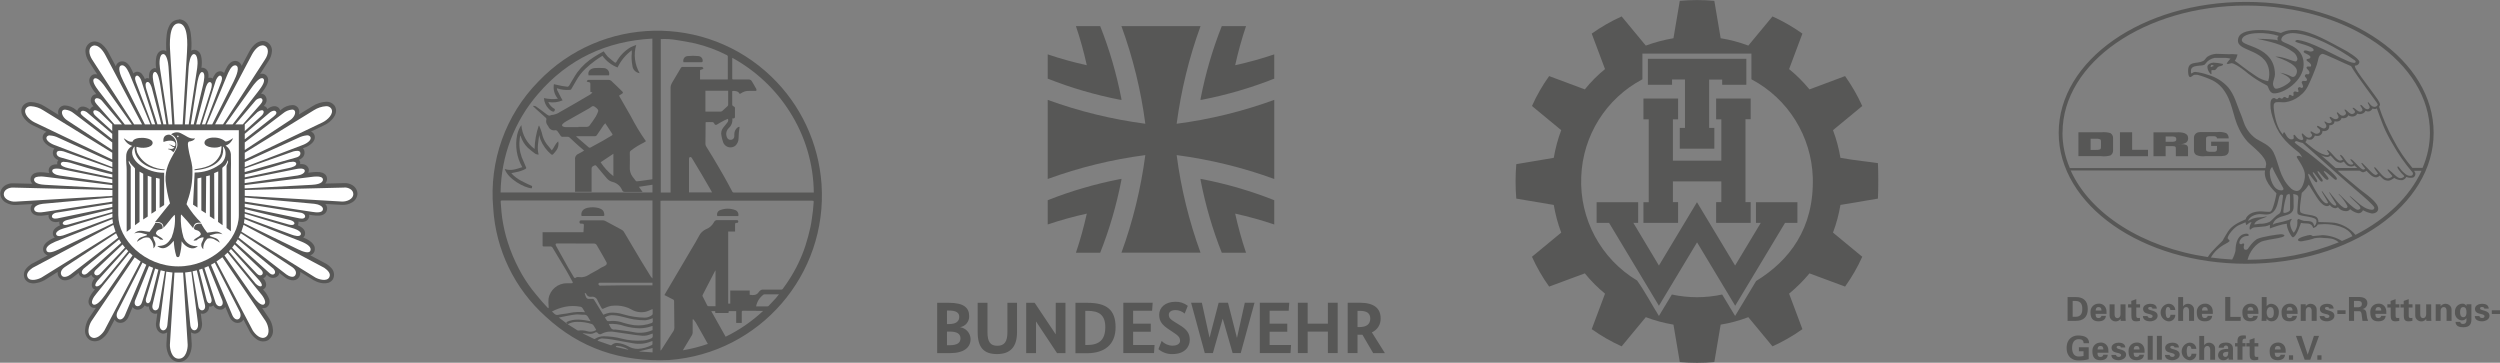 <svg xmlns="http://www.w3.org/2000/svg" id="Ebene_2" viewBox="0 0 264.84 38.43"><rect x="0" y="0" width="264.84" height="38.43" fill="#808080" stroke="none"/><g id="Ebene_1-2"><g><g id="Bundespolizei-Logos"><path id="path6212" d="m18.92,2.08c-.39.01-.75.23-.94.57-.18.32-.28.66-.32,1.02-.07.58-.08,1.17-.04,1.76-.11-.08-.25-.11-.39-.1-.23.03-.43.17-.54.37-.09.16-.14.34-.16.52-.04.34-.04.68.01,1.02-.05-.01-.1-.02-.15-.02-.04,0-.07,0-.11.02-.22.07-.39.25-.45.48-.04.16-.06.33-.04.5,0,.04,0,.07.01.1-.05-.02-.11-.04-.17-.04-.05,0-.1,0-.15.02-.05.02-.09.04-.14.07-.05-.15-.12-.29-.22-.41-.11-.21-.32-.35-.56-.36-.05,0-.09,0-.14.01-.11.03-.21.09-.29.17-.09-.23-.2-.46-.33-.68-.09-.15-.19-.28-.32-.39-.15-.14-.34-.21-.55-.21-.31,0-.59.22-.66.53l-.76-1.43c-.15-.3-.35-.57-.6-.81-.22-.23-.53-.37-.85-.4-.16,0-.31.03-.46.1-.35.19-.57.56-.55.96.02.37.14.73.35,1.04l.91,1.41c-.08-.03-.16-.04-.24-.04-.1,0-.2.03-.29.08-.19.12-.31.33-.33.56,0,.18.04.35.12.51.14.3.32.58.53.83l.11.14c-.15,0-.3.07-.41.17-.16.18-.22.42-.17.65.05.18.15.34.28.47-.05,0-.1.03-.15.05-.11.07-.19.17-.24.29-.19-.17-.43-.29-.68-.32-.04,0-.08,0-.13,0-.14.01-.28.08-.38.18-.07.08-.12.17-.15.27l-.1-.08c-.34-.3-.77-.47-1.21-.49-.23,0-.44.1-.58.28-.15.21-.18.48-.09.72l-1.43-.88c-.44-.29-.96-.46-1.49-.48-.36-.01-.71.17-.9.47-.12.21-.15.46-.1.69.05.21.15.4.28.57.25.32.57.58.94.75l1.43.68c-.14.05-.25.15-.33.28-.09.17-.11.36-.05.54.05.15.14.28.25.39.22.21.48.38.77.48h0l.2.08c-.06.06-.1.12-.13.2-.08.23-.05.49.09.69.12.15.27.27.45.33-.05.06-.09.13-.11.2-.02.08-.02.17,0,.25,0,0,0,0-.01,0h-.11c-.14,0-.28.03-.41.08-.18.08-.32.23-.37.41-.03.15-.01.3.05.43l-.27-.03c-.21-.03-.41-.05-.62-.05-.04,0-.09,0-.15,0-.19,0-.38.04-.56.12-.23.12-.38.35-.39.61,0,.18.08.36.2.49l-2.06-.05s-.06,0-.1,0c-.28.01-.55.1-.78.26-.28.19-.46.51-.46.85.02.4.25.75.6.94.32.18.68.27,1.05.25l1.77-.1s-.04.04-.07.07c-.23.32-.16.76.16.99.01,0,.03.02.04.03.13.08.29.13.44.14.27.02.53.01.8-.04l.34-.05c-.02.06-.02.12-.02.19.04.23.19.42.4.51.21.08.43.1.65.04h0s.11-.03.11-.03c-.03.09-.03.18,0,.27.01.05.03.09.06.13-.15.06-.29.14-.42.24-.12.08-.21.19-.28.32-.08.17-.09.37-.01.55.04.07.09.14.15.19l-.05.02h-.01c-.32.13-.62.31-.87.54-.12.11-.21.25-.27.41-.06.18-.05.36.02.54.08.18.24.32.43.38l-1.73.91s-.03.02-.04.03c-.21.14-.4.31-.56.52-.22.31-.25.71-.08,1.05.12.19.3.33.51.4.18.05.37.07.56.04.33-.04.64-.13.93-.29h.02s1.45-.91,1.45-.91c-.02.19.02.38.12.54.1.15.25.26.42.32.14.04.3.04.44.01.25-.05.48-.16.67-.32h0s.57-.44.57-.44c.02.12.07.22.14.31.31.28.78.27,1.08-.02h0s.12-.11.12-.11c.04.11.11.21.2.29.05.03.1.06.16.08-.14.15-.24.34-.29.54-.03.11-.02.22,0,.33.03.16.15.28.31.32l-.07.09h0s0,.01,0,.01c-.22.24-.4.52-.53.82-.06.15-.09.32-.07.48.03.2.15.38.32.49.14.07.3.09.46.06l-.78,1.15h0c-.2.35-.32.72-.36,1.11-.07.45.12.9.5,1.16.39.2.86.16,1.21-.09.29-.2.54-.45.72-.76,0,0,0-.02.01-.02l.68-1.3c.07.12.17.22.29.28.22.1.48.09.7-.02.22-.13.4-.33.49-.57h0s.43-1.02.43-1.02c.09.13.23.23.39.27.36.06.72-.12.89-.45.11.12.28.17.44.12,0,.14.03.27.09.39.11.2.3.35.53.38.09,0,.18,0,.27-.03l-.12.92h0c-.05.26-.01.53.1.77.11.22.31.39.56.44.18.02.36-.02.51-.13-.03.51-.05.81-.08,1.22-.02.37.05.73.19,1.07.09.22.22.41.4.57.43.38,1.07.38,1.5,0,.17-.16.31-.35.4-.57.14-.34.21-.7.19-1.07-.03-.41-.05-.71-.08-1.22.15.1.33.15.51.13.24-.05.45-.21.55-.44.11-.24.14-.51.1-.77h0s-.12-.92-.12-.92c.09.03.18.04.27.03.23-.04.42-.18.53-.38.06-.12.09-.26.09-.39.16.04.32,0,.44-.12.17.32.52.5.88.45.16-.04.3-.14.39-.28l.43,1.02h0c.1.25.27.45.5.58.22.12.48.13.7.02.12-.06.22-.16.29-.28l.69,1.31s0,.02.01.02c.18.3.42.56.71.76.35.26.82.3,1.21.09.37-.26.57-.71.5-1.16-.03-.39-.16-.76-.36-1.09h0s-.78-1.16-.78-1.16c.15.03.32.01.46-.06.17-.11.29-.28.32-.49.02-.16,0-.33-.07-.49-.13-.3-.3-.58-.53-.82h-.01s-.07-.11-.07-.11c.02,0,.04-.01.05-.02.12-.07.21-.17.25-.3.03-.11.04-.22.01-.33-.05-.2-.15-.38-.29-.54.06-.02.11-.04.16-.08.09-.08.16-.17.2-.28l.12.1h0c.29.3.77.31,1.08.02.08-.09.13-.2.14-.31l.57.44h0c.2.16.43.27.67.32.15.03.3.03.44-.01.17-.05.32-.17.42-.32.1-.16.14-.35.12-.54l1.45.9h.02c.29.17.6.27.93.3.19.02.38,0,.56-.04.21-.07.4-.21.51-.4.17-.34.14-.74-.08-1.05-.15-.2-.34-.38-.56-.52-.01,0-.03-.02-.04-.03l-1.73-.92c.19-.06.35-.2.43-.38.07-.17.07-.36.02-.54-.05-.15-.15-.29-.27-.41-.25-.23-.55-.41-.87-.53h-.01s-.05-.02-.05-.02c.06-.05.12-.12.15-.19.08-.18.07-.38-.01-.55-.07-.13-.16-.24-.28-.32-.13-.1-.27-.18-.43-.24.03-.04.05-.09.06-.13.02-.09.02-.18,0-.27l.1.02h0c.21.05.44.04.65-.04.21-.09.36-.28.4-.51,0-.06,0-.13-.02-.19l.34.05c.26.05.53.06.8.04.16-.01.31-.06.44-.14.33-.21.44-.65.23-.98,0-.01-.02-.03-.03-.04-.02-.02-.04-.05-.07-.07l1.77.1c.37.02.73-.06,1.05-.25.35-.18.58-.54.6-.94-.01-.36-.21-.7-.52-.89-.25-.16-.54-.24-.84-.23l-2.06.05c.12-.13.2-.31.2-.49,0-.16-.06-.31-.15-.43-.09-.1-.2-.17-.32-.22-.2-.07-.41-.1-.63-.09-.21,0-.42.02-.63.05l-.27.03c.07-.13.09-.29.05-.43-.07-.21-.23-.37-.44-.44-.15-.05-.31-.06-.46-.05,0,0,0,0-.01,0,.02-.08.01-.17,0-.25-.03-.07-.07-.14-.12-.2.18-.06.35-.18.46-.33.14-.2.17-.46.09-.69-.03-.07-.07-.14-.13-.2l.21-.08h0c.29-.1.55-.27.77-.48.11-.11.2-.24.25-.39.06-.18.04-.38-.05-.54-.08-.13-.19-.23-.33-.28l1.42-.68c.37-.17.69-.43.94-.75.13-.17.23-.36.28-.57.05-.24.02-.48-.1-.69-.2-.3-.54-.48-.9-.47-.53.02-1.05.19-1.49.48l-1.43.87c.09-.24.05-.51-.09-.72-.14-.18-.35-.28-.58-.28-.45.02-.88.19-1.21.49l-.1.08c-.03-.1-.08-.2-.15-.27-.14-.13-.33-.2-.52-.18-.25.03-.49.14-.68.32-.04-.12-.13-.23-.24-.29-.05-.02-.09-.04-.14-.05.13-.14.23-.3.28-.48.05-.23-.01-.47-.17-.65-.11-.11-.26-.17-.41-.17h0l.11-.14c.21-.26.39-.53.53-.83.08-.16.12-.33.12-.51-.01-.23-.13-.44-.33-.56-.09-.05-.19-.08-.29-.08-.08,0-.17.01-.24.04l.91-1.41c.21-.31.33-.67.35-1.04.02-.4-.19-.77-.55-.96-.14-.07-.3-.1-.46-.1-.32.03-.62.17-.85.4-.24.23-.44.51-.59.81l-.76,1.43c-.07-.24-.25-.43-.48-.5-.06-.02-.12-.02-.18-.03-.2,0-.4.08-.55.21-.13.11-.24.24-.32.39-.13.22-.24.44-.33.68-.08-.08-.18-.14-.29-.17-.04,0-.09-.01-.14-.01-.24.01-.45.15-.56.36-.09.13-.17.27-.22.41-.04-.03-.09-.06-.13-.07-.05-.01-.1-.02-.15-.02-.06,0-.12.02-.17.04,0-.04.01-.07.01-.1.01-.17,0-.34-.04-.5-.06-.22-.23-.4-.45-.47-.07-.02-.15-.03-.22-.02-.02,0-.03.01-.04.01.05-.34.06-.68.01-1.02-.02-.18-.07-.36-.16-.52-.11-.2-.31-.34-.54-.37-.04,0-.07,0-.11,0-.1,0-.2.04-.28.1.05-.58.03-1.17-.04-1.75-.04-.36-.15-.71-.32-1.02-.19-.34-.55-.55-.94-.57h0Z" style="fill:#575756;"></path><path id="path7214" d="m18.92,2.48c-1.07,0-.94,2.31-.89,3.03l.46,7.67h.86l.46-7.67c.04-.71.18-3.03-.89-3.03Zm-8.86,2.33c-.09,0-.18.02-.27.06-.46.22-.38.88-.04,1.42l4.46,6.89h.84l-3.9-7.37c-.3-.56-.71-.98-1.1-.99Zm17.72,0c-.39.01-.8.43-1.1.99l-3.89,7.37h.84l4.46-6.89c.35-.53.43-1.19-.04-1.42-.08-.04-.18-.06-.27-.06Zm-10.51.92c-.4.04-.41.95-.33,1.47l.91,5.98h.4l-.4-6.11c-.02-.35-.18-1.38-.57-1.34h0Zm3.26,0c-.37.03-.52,1-.54,1.34l-.4,6.11h.4l.9-5.98c.08-.53.07-1.43-.33-1.47-.01,0-.03,0-.04,0h0Zm-7.6,1.19s-.06,0-.08.01c-.44.12-.12,1.01.23,1.71l2.27,4.54h.58l-2.11-5.11c-.18-.43-.48-1.16-.88-1.15h0Zm11.97,0c-.4,0-.7.72-.88,1.15l-2.11,5.11h.57l2.27-4.54c.35-.7.67-1.59.23-1.71-.03,0-.05-.01-.08-.01h0Zm-8.49.71s-.02,0-.03,0c-.34.09-.15.98-.07,1.33l1,4.21h.31l-.65-4.2c-.06-.38-.24-1.37-.56-1.35Zm4.98,0c-.3.04-.47.98-.53,1.35l-.65,4.2h.31l1-4.21c.08-.35.27-1.24-.07-1.33-.02,0-.04,0-.06,0Zm-6.85.38s-.02,0-.04,0c-.18.04-.25.28-.12.63l1.71,4.53h.35l-1.47-4.63c-.06-.2-.26-.52-.43-.53h0Zm8.76,0c-.17,0-.37.33-.44.53l-1.47,4.63h.35l1.71-4.53c.13-.35.06-.59-.12-.63-.01,0-.02,0-.03,0Zm-13.19.27s-.07.01-.1.03c-.34.2.09.85.44,1.31l2.77,3.57h.75l-2.86-4.03c-.11-.16-.64-.89-.99-.87h0Zm17.63,0c-.35-.01-.88.72-.99.87l-2.86,4.03h.75l2.77-3.57c.35-.45.78-1.11.44-1.31-.03-.02-.07-.03-.1-.03h0Zm-12.11.41s-.03,0-.04,0c-.25.07-.17.5-.08.78l1.17,3.7h.41l-1-3.84c-.05-.18-.22-.64-.44-.65Zm6.59,0c-.23,0-.39.47-.44.65l-1,3.84h.41l1.16-3.7c.09-.28.17-.71-.08-.78-.02,0-.03,0-.05,0h0Zm-11.97,1.71c-.05,0-.11.02-.14.06-.15.15-.07.35.14.59l1.88,2.13h.79l-2.15-2.54c-.13-.14-.31-.23-.5-.24h0Zm17.34,0c-.19.01-.38.1-.51.24l-2.15,2.54h.79l1.88-2.14c.21-.24.28-.44.13-.59-.04-.04-.09-.06-.14-.06h0Zm-24.3.85c-.22-.02-.44.08-.56.27-.29.51.38,1.18.94,1.45l8.22,3.93v-.72l-7.33-4.51c-.38-.25-.82-.39-1.28-.42h0Zm31.25,0c-.46.03-.9.18-1.28.42l-7.33,4.51v.72l8.23-3.93c.56-.27,1.24-.93.94-1.45-.12-.19-.34-.29-.56-.27h0Zm-27.66.36c-.1,0-.2.04-.26.11-.17.24.05.73.47,1.01l4.8,3.16v-.8l-4.06-3.08c-.27-.23-.61-.37-.96-.4h0Zm24.06,0c-.36.03-.69.17-.96.4l-4.05,3.08v.8l4.8-3.16c.43-.28.65-.77.48-1.01-.07-.08-.16-.12-.27-.11h0Zm-20.85.07s-.08,0-.12.02c-.11.06-.16.29.17.59l1.75,1.59v-.7l-1.35-1.31c-.13-.1-.29-.17-.45-.19h0Zm17.64,0c-.16.02-.32.09-.45.19l-1.35,1.31v.7l1.75-1.59c.33-.3.28-.53.17-.59-.04-.02-.08-.02-.12-.02h0Zm-18.91.05c-.07-.01-.14.01-.2.06-.13.13-.12.29.24.57l3.03,2.4v-.58l-2.59-2.21c-.13-.13-.3-.21-.49-.24h0Zm20.18,0c-.18.03-.35.12-.48.24l-2.59,2.21v.58l3.04-2.4c.36-.28.36-.45.24-.57-.05-.05-.13-.07-.2-.06h0Zm-23.73,2.61c-.13,0-.25.05-.32.16-.16.28.26.64.76.84l6.19,2.36v-.52l-5.7-2.58c-.29-.15-.61-.24-.93-.25Zm27.22,0c-.3.03-.59.12-.86.25l-5.7,2.58v.53l6.19-2.36c.51-.2.92-.56.76-.84-.09-.13-.25-.19-.4-.16Zm-26.18,1.64c-.14,0-.25.05-.29.15-.08.21.04.46.44.56l5.44,1.54v-.37l-5.16-1.82c-.14-.04-.29-.06-.43-.06Zm25.21,0c-.15,0-.29.02-.44.06l-5.16,1.82v.37l5.44-1.54c.4-.1.52-.35.44-.56-.04-.1-.15-.15-.29-.15Zm-24.74,1.16c-.16,0-.29.05-.33.17-.07.26.36.41.86.52l4.59.97v-.32c-1.33-.26-4.46-1.24-4.46-1.24-.22-.06-.44-.09-.66-.09h0Zm24.2,0c-.2,0-.4.04-.59.09,0,0-3.13.98-4.46,1.24v.32l4.59-.97c.5-.1.93-.25.86-.52-.04-.13-.2-.17-.4-.17Zm-24.95.72c-.24,0-.45.03-.49.19-.07.25.34.48.75.54l5.61.81v-.4l-5.44-1.09c-.14-.03-.28-.05-.43-.05Zm25.76,0c-.14,0-.28.02-.42.05l-5.45,1.09v.4l5.61-.81c.41-.06.82-.28.75-.54-.04-.16-.26-.2-.49-.19h0Zm-27.49.84c-.35,0-.69.06-.69.33,0,.44.77.53,1.19.55l7.1.38v-.35l-7.02-.87c-.19-.03-.38-.04-.58-.05Zm29.22,0c-.19,0-.39.02-.58.05l-7.02.86v.35l7.1-.38c.41-.02,1.19-.11,1.19-.55,0-.27-.34-.34-.69-.33ZM1.34,19.87c-.39,0-.94.22-.94.71s.66.81,1.22.78l10.29-.61v-.62l-10.56-.26Zm35.15,0l-10.56.26v.62l10.28.6c.56.03,1.22-.28,1.22-.78s-.56-.72-.94-.71h0Zm-24.59,1.05l-7.37.67c-.4.04-.98.25-.91.61s.68.32,1.1.25l7.18-1.09v-.44Zm14.03,0v.44l7.18,1.09c.43.07,1.03.11,1.1-.25s-.51-.57-.91-.61l-7.37-.67Zm-14.03.66l-5.98.96c-.58.13-.59.74.15.6l5.83-1.21v-.35Zm14.03,0v.35l5.83,1.21c.73.14.73-.47.15-.6l-5.98-.96Zm-14.03.57l-4.8,1.16c-.68.17-.56.68.12.48l4.68-1.33v-.31Zm14.03,0v.31l4.68,1.33c.69.2.81-.3.13-.48l-4.81-1.16Zm-14.03.48l-5.24,1.59c-.35.1-.83.37-.7.64s.66.12.96,0l4.99-1.84v-.39Zm14.02,0v.39s4.98,1.84,4.98,1.84c.3.11.83.26.96,0s-.35-.53-.7-.64l-5.24-1.59Zm-14.01.58l-6.07,2.4c-.65.28-1.05.6-.91.95s.83.08,1.25-.12l5.79-2.8-.06-.43Zm13.99,0l-.06.43,5.79,2.8c.42.2,1.11.47,1.25.12s-.26-.68-.91-.95l-6.07-2.4Zm-13.89.61l-8.55,4.55c-.28.2-.78.58-.52,1.03s1.08.21,1.46,0l7.84-4.86-.23-.72h0Zm13.79,0l-.23.72,7.84,4.86c.38.21,1.2.44,1.46,0s-.24-.83-.52-1.03l-8.55-4.55Zm-13.5.89l-5.39,3.55c-.38.25-.58.6-.39.91s.68.12.95-.09l5.05-3.9-.22-.46Zm13.21,0l-.23.46,5.05,3.9c.28.21.76.4.95.09s0-.66-.39-.91l-5.39-3.55Zm-12.89.65l-3.77,3.11c-.44.43-.02.84.39.49l3.6-3.24-.22-.35Zm12.57,0l-.22.35,3.6,3.24c.41.36.82-.05.39-.49l-3.77-3.11Zm-12.21.54l-2.83,2.69c-.43.43.08.84.49.38l2.6-2.74-.26-.33Zm11.86,0l-.25.33,2.6,2.74c.41.46.91.05.49-.38l-2.83-2.69Zm-11.48.48l-3.04,3.37c-.51.64-.05.79.43.31l2.84-3.45-.22-.23Zm11.11,0l-.22.23,2.84,3.45c.48.47.94.33.42-.31l-3.04-3.37Zm-10.75.38l-3.47,4.3c-.42.48-.68,1.02-.38,1.19s.81-.35,1.29-1.03l2.88-4.16-.32-.3Zm10.39,0l-.33.3,2.89,4.16c.48.68.99,1.2,1.29,1.03s.04-.71-.38-1.19l-3.47-4.3Zm-9.84.49l-4.59,6.78c-.3.49-.51,1.39,0,1.69s1.12-.29,1.38-.71l3.84-7.3-.63-.45Zm9.29,0l-.63.45,3.84,7.3c.26.42.86,1.02,1.37.71s.3-1.21,0-1.69l-4.59-6.78Zm-8.47.57l-2.66,5.23c-.31.75.44,1.15.8.36l2.27-5.36-.41-.23Zm7.67,0l-.41.23,2.27,5.36c.36.79,1.1.39.79-.36l-2.66-5.23Zm-6.98.37l-1.47,3.64c-.24.7.53.84.73.19l1.18-3.65-.43-.18Zm6.3,0l-.43.18,1.17,3.65c.2.66.97.51.73-.19l-1.47-3.64Zm-5.65.27l-.96,3.15c-.15.55.35.74.5.17l.81-3.21-.35-.12Zm5,0l-.35.12.81,3.21c.16.57.66.38.5-.17l-.96-3.15Zm-4.41.18l-.86,3.65c-.16.71.62.81.7.11l.61-3.66-.44-.1Zm3.83,0l-.45.1.61,3.66c.08.7.86.6.7-.11l-.86-3.65Zm-3.23.14l-.7,5.45c-.13.94.72,1.02.81.21l.54-5.57-.65-.09Zm2.64,0l-.65.09.55,5.57c.09.8.93.73.81-.21l-.7-5.45Zm-1.78.1s-.32,5.08-.48,7.62c-.02.38.14,1.5.94,1.5s.96-1.12.94-1.5c-.16-2.53-.48-7.62-.48-7.62h-.46s-.46,0-.46,0Z" style="fill:#fff; fill-rule:evenodd;"></path><path id="path4597" d="m12.53,13.79v9.01c0,2.56,2.78,5.42,6.36,5.42s6.41-2.83,6.41-5.41v-9.02h-12.77Z" style="fill:#fff; fill-rule:evenodd;"></path><path id="path8150" d="m17.76,14.28c.08-.03.17-.02.26,0,.58.26.83.95.56,1.52-.06.12-.13.23-.22.33-.14-.18-.34-.29-.56-.33.02-.02.04-.06.07-.05.37.09.57-.03.6-.15-.1,0-.2-.04-.27-.11-.08-.09-.2-.14-.32-.15.13-.03.26,0,.37.07.13.09.22.06.29.08.24-.66-.58-.7-1.22-.45-.08-.56.21-.71.44-.77Z" style="fill:#575756; fill-rule:evenodd;"></path><path id="use8156" d="m20.56,24.25c-.03-.19.06-.38.22-.48.18-.08.38-.1.58-.06.01.03,0,.08.02.1.17.29.36.58.57.84.67-.05,1.12-.31,1.62.17-.3-.11-.64-.11-.94,0-.12.03-.25.06-.38.1-.05.02-.04.08,0,.1.18.07.42.14.6.21.21.08.37.26.43.48-.15-.11-.3-.21-.47-.29-.17-.12-.38-.18-.59-.18-.08,0-.15.01-.23.03-.32.29-.49.71-.45,1.13-.22-.18-.28-.48-.15-.73.08-.14.14-.29.18-.45.01-.05,0-.07-.05-.08-.26.02-.51.13-.7.32-.12.01-.32.04-.32.04.15-.3.57-.36.73-.6.06-.09.06-.11,0-.23-.08-.14-.2-.23-.35-.27-.13-.02-.25-.08-.35-.16h0Zm-3.33-.09c.03-.19-.06-.38-.22-.48-.18-.08-.38-.1-.58-.06-.01.03,0,.08-.02.1-.17.29-.36.58-.57.84-.67-.05-1.12-.31-1.62.17.3-.11.64-.11.94,0,.12.03.25.06.38.1.05.02.04.08,0,.1-.18.07-.42.14-.6.21-.21.08-.37.26-.43.48.15-.11.3-.21.47-.29.17-.12.38-.18.59-.18.08,0,.15.01.23.03.32.29.49.71.45,1.13.22-.18.28-.48.15-.73-.08-.14-.14-.29-.18-.45-.01-.05,0-.07.05-.08.26.02.51.13.7.32.12.01.32.04.32.04-.15-.3-.57-.36-.73-.6-.06-.09-.06-.11,0-.23.08-.14.2-.23.35-.27.13-.02.25-.07.35-.15h0Z" style="fill:#575756; fill-rule:evenodd;"></path><path id="use8158" d="m23.58,23.86l-.48-.35.02-5.35-.43.18.02,4.89-.48-.31v-4.34s-.39.09-.39.09l-.03,3.93-.48-.31v-3.48s-.41.09-.41.09v3.09s-.47-.31-.47-.31l.17-3.4c.93,0,1.84-.28,2.6-.81.54-.32.79-.96.63-1.57-.02-.08-.16-.37-.23-.38.25,1.75-1.46,2.39-3.01,2.52v-.1c.94-.16,2.16-.29,2.75-1.63,0,0,.16-.72.08-.85-.36.33-1.78.2-1.78-.33,0-.65,1.52-.78,2.22-.14.35,0,.53-.2.82-.36-.14.37-.43.67-.81.8.38.23.6.65.57,1.09.03.66,0,1.02,0,1.45v6.53s-.46-.35-.46-.35v-6.5c-.03-.09.11-.29.15-.46.02-.07.02-.14-.02-.21-.06.16-.13.31-.22.45-.12.18-.33.26-.36.37,0,0,.03,4.1.03,6.03Zm-2.27-.27c-.6-.58-1.12-1.24-1.55-1.96.06-.18.13-.49.23-.73.32-1.03.45-2.12.38-3.2-.06-.6-.33-1.35-.41-1.96-.03-.21-.14-.68.08-.75.15,0,.57-.12.61-.34-.54.14-1-.32-1.5-.54-.33-.16-.73-.11-1.02.12.27.12.48.34.58.61.07.21.1.43.07.65-.06.22-.16.43-.29.62-.53.92-1.02,1.83-.95,3.04.08.81.24,1.61.47,2.39,0,0-1.11,1.39-1.59,1.99.48-.06.93.07.89.61.43-.42.75-.95,1.17-1.38.02-.02.05.09.05.14.05.77-.07,1.53-.35,2.25-.45.77-.81.9-1.52.91.77.64,1.43-.18,1.75-.55.02.54.11,1.08.26,1.6.03.1.13.15.22.13.06-.02.11-.07.13-.13.14-.5.22-1.02.22-1.55.4.62,1.19,1.04,1.72.51-.66.08-1.29-.3-1.52-.92-.22-.74-.32-1.52-.28-2.3,0-.03.03-.14.05-.12.44.46.86.94,1.26,1.45.1-.58.33-.6.86-.59h0Zm-7.01-5.76v6.03l.48-.35v-5.33l.39.22v4.85l.48-.31v-4.32l.39.13v3.89l.48-.31v-3.49l.39.09v3.1l.48-.31v-3.42c-.91.01-1.79-.27-2.53-.8-.49-.34-1-.96-.83-1.6.02-.08.16-.37.23-.38-.12,1.66,1.7,2.5,3.15,2.51l.05-.08c-.94-.04-2.31-.48-2.93-1.8,0,0-.14-.47-.05-.6.54.21,1.62.13,1.69-.38.09-.66-1.96-.79-2.13-.16-.41.06-.64-.2-.93-.37.17.39.5.69.9.82-.39.22-.64.62-.64,1.07-.03.66.05,1.01.05,1.44v6.59s.43-.35.43-.35v-6.55c-.02-.14-.19-.32-.22-.5,0-.05.02-.1.04-.14.11.37.56.66.61.81h0Z" style="fill:#575756; fill-rule:evenodd;"></path><path id="path8154" d="m18.93,14.45c0,.05-.04.09-.09.09s-.09-.04-.09-.09.04-.09.09-.09h0c.05,0,.09.04.09.09Z" style="fill:#fff; isolation:isolate; opacity:.88;"></path></g><g id="layer1"><path id="path4819" d="m144.04,32.93h-.23v1.72h.19c.79,0,1.16-.33,1.16-.9s-.36-.82-1.12-.82m1.43,4.48l-1.14-1.95c-.1,0-.22,0-.33,0h-.19v1.94h-1.04v-5.33h1.28c1.51,0,2.21.59,2.21,1.66.02.64-.34,1.22-.93,1.48l1.38,2.2h-1.23Zm-3.76-5.34h-1.04v2.22h-2.14v-2.22h-1.04v5.33h1.04v-2.27h2.14v2.27h1.04v-5.33Zm-5.13,0h-3.12v5.33h3.25l.06-.85h-2.27v-1.41h1.87v-.85h-1.87v-1.37h2.02l.06-.85Zm-3.65,0h-1.06l-.82,3.69h-.02l-.94-3.69h-.99l-.96,3.69h-.01l-.81-3.69h-1.14l1.45,5.33h.86l1.03-3.61h.02l1.04,3.61h.86l1.46-5.33Zm-7.11.32c-.38-.29-.84-.44-1.31-.42-1.07,0-1.71.61-1.71,1.37,0,.71.32,1.09,1.06,1.58l.58.39c.41.27.57.46.57.81,0,.26-.26.5-.81.5-.43-.01-.84-.19-1.14-.5l-.34.87c.42.35.95.54,1.49.52,1.3,0,1.83-.77,1.83-1.51,0-.68-.32-1.11-1.05-1.55l-.58-.36c-.43-.26-.59-.43-.59-.76,0-.26.23-.48.72-.48.35,0,.69.14.96.37l.33-.82Zm-3.7-.32h-3.12v5.33h3.25l.06-.85h-2.27v-1.41h1.87v-.85h-1.87v-1.37h2.01l.06-.85Zm-7.15.86v3.62h.17c1.28,0,1.95-.52,1.95-1.89,0-1.28-.64-1.73-1.88-1.73h-.24Zm-1.04,4.48v-5.33h1.28c2.04,0,2.97.75,2.97,2.59s-1.17,2.75-3.04,2.75h-1.21Zm-1.05-5.33h-1.04v3.31h-.02l-2.21-3.31h-.9v5.33h1.04v-3.33h.02l2.21,3.33h.89v-5.33Zm-5.16,0h-1v3.13c0,1-.33,1.42-1.07,1.42s-1.04-.43-1.04-1.42v-3.13h-1.04v3.1c0,1.61.63,2.33,2.05,2.33s2.12-.77,2.12-2.33v-3.1Zm-7.06,3.05h-.34v1.44h.3c.79,0,1.13-.26,1.13-.73s-.38-.71-1.08-.71m-.12-2.23h-.23v1.43h.22c.74,0,1.08-.29,1.08-.77,0-.41-.3-.66-1.07-.66m1.16,1.76h0c.62.1,1.09.62,1.11,1.25,0,.88-.66,1.5-2.2,1.5h-1.34v-5.33h1.27c1.57,0,2.12.54,2.12,1.41.02.58-.4,1.08-.96,1.17" style="fill:#575756;"></path><path id="path5514" d="m118.81,18.95l-.2.03c-2.6.51-5.15,1.25-7.62,2.23v2.57c1.36-.46,2.74-.84,4.14-1.15-.31,1.4-.69,2.78-1.15,4.14h2.57c.98-2.47,1.72-5.02,2.23-7.62.01-.07.02-.14.03-.2Z" style="fill:#575756;"></path><path id="path5522" d="m118.8,26.77c1.22-3.34,2.06-6.81,2.53-10.34-3.53.46-6.99,1.31-10.34,2.53v-8.38c3.34,1.22,6.81,2.06,10.34,2.53-.46-3.53-1.31-6.99-2.53-10.34h8.38c-1.22,3.34-2.06,6.81-2.53,10.34,3.53-.46,6.99-1.31,10.34-2.53v8.38c-3.34-1.22-6.81-2.06-10.34-2.53.46,3.53,1.31,6.99,2.53,10.34h-8.38Z" style="fill:#575756;"></path><path id="path5574" d="m118.81,10.59l-.2-.03c-2.6-.51-5.15-1.25-7.62-2.23v-2.57c1.36.46,2.74.84,4.14,1.15-.31-1.4-.69-2.78-1.15-4.14h2.57c.98,2.47,1.72,5.02,2.23,7.62.01.07.02.14.03.21Z" style="fill:#575756;"></path><path id="path5587" d="m127.17,18.95l.2.03c2.6.51,5.15,1.25,7.62,2.23v2.57c-1.36-.46-2.74-.84-4.14-1.15.31,1.4.69,2.78,1.15,4.14h-2.57c-.98-2.47-1.72-5.02-2.23-7.62-.01-.07-.02-.14-.03-.2Z" style="fill:#575756;"></path><path id="path5591" d="m127.17,10.59l.2-.03c2.6-.51,5.15-1.25,7.62-2.23v-2.57c-1.36.46-2.74.84-4.14,1.15.31-1.4.69-2.78,1.15-4.14h-2.57c-.98,2.47-1.72,5.02-2.23,7.62-.01.07-.02.14-.03.21Z" style="fill:#575756;"></path></g><g id="layer1-2"><path id="path6152" d="m186.03,29.78l-2.22,3.69-1.37-2.27c-1.75.38-3.57.38-5.33,0l-1.37,2.27c-.78-1.24-1.47-2.57-2.31-3.75-3.84-2.3-6.11-6.52-5.92-10.99.16-4.36,2.63-8.3,6.48-10.33v-2.72h11.55v2.72c3.88,2.05,6.36,6.03,6.5,10.41.15,5.4-2.49,8.81-6.02,10.97Zm12.9-12.5c-.81-.13-2.43-.28-3.96-.56-.17-1-.43-1.98-.79-2.93l3.1-2.56c-.5-1.11-1.11-2.17-1.82-3.17l-3.77,1.41c-.65-.79-1.37-1.51-2.16-2.15l1.41-3.76c-1-.71-2.06-1.32-3.17-1.82l-2.56,3.09c-.95-.36-1.93-.62-2.93-.78l-.67-3.96c-1.22-.11-2.44-.11-3.66,0l-.67,3.96c-1,.17-1.98.43-2.93.78l-2.56-3.09c-1.11.5-2.17,1.11-3.17,1.82l1.41,3.76c-.79.64-1.51,1.36-2.14,2.15l-3.78-1.41c-.71.99-1.32,2.05-1.82,3.17l3.1,2.56c-.36.95-.62,1.93-.79,2.93l-3.97.67c-.1,1.22-.1,2.44,0,3.65l3.97.67c.17,1,.43,1.98.79,2.93l-3.1,2.56c.5,1.11,1.11,2.17,1.82,3.16l3.78-1.4c.64.79,1.36,1.51,2.14,2.15l-1.41,3.76c1,.71,2.06,1.32,3.17,1.82l2.56-3.09c.95.36,1.93.62,2.93.79l.67,3.96c1.22.11,2.44.11,3.66,0l.67-3.96c1-.16,1.98-.43,2.93-.79l2.56,3.09c1.11-.5,2.17-1.11,3.17-1.82l-1.41-3.76c.79-.65,1.51-1.37,2.16-2.15l3.77,1.4c.71-.99,1.32-2.05,1.82-3.16l-3.1-2.56c.36-.95.62-1.93.79-2.93l3.97-.67c.06-1.09.04-3.04,0-3.76h0Z" style="fill:#575756;"></path><path id="path6156" d="m185.01,6.23h-10.44v2.75h2.56v-.56h1.37v5.13h-.55v2.2h3.66v-2.2h-.55v-5.12h1.38v.55h2.56v-2.75" style="fill:#575756; fill-rule:evenodd;"></path><path id="path6160" d="m174.1,10.44v2.2h.56v8.78h-.56s0,2.19,0,2.19h3.67v-2.2h-.55v-2.19h5.13v2.19h-.55v2.2h3.66v-2.2h-.55v-8.78h.55s0-2.19,0-2.19h-3.66v2.2h.55v4.38h-5.13v-4.38h.55v-2.2h-3.67" style="fill:#575756; fill-rule:evenodd;"></path><path id="path6164" d="m179.79,25.69l4.03,6.7,5.28-8.78h1.31v-2.19h-4.39v2.19h.51l-2.72,4.52-4.04-6.71-4.03,6.71-2.71-4.52h.51v-2.19h-4.4v2.19h1.32l5.28,8.78,4.03-6.7" style="fill:#575756; fill-rule:evenodd;"></path></g><g id="g6857"><g id="g6795"><path id="path6367" d="m220.72,37.18v.53c-.17.04-.33.06-.5.06-.48,0-.71-.35-.71-.92s.23-.92.71-.92c.3,0,.51.11.51.43h.58c0-.6-.46-.82-1.19-.82-.5,0-1.19.31-1.19,1.32s.69,1.32,1.19,1.32c.19,0,.39,0,.58-.02.19-.02.38-.05.57-.11v-1.26h-1.04v.42h.49" style="fill:#575756;"></path><path id="path6371" d="m223.36,37.37c0-.11,0-.22-.01-.34-.01-.11-.04-.22-.09-.32-.14-.28-.44-.45-.75-.42-.47,0-.85.37-.85.84,0,.03,0,.06,0,.1,0,.59.24.93.84.93.41,0,.75-.14.79-.58h-.47c-.03.15-.17.25-.32.23-.27,0-.3-.21-.3-.44h1.15Zm-1.15-.35c0-.19.06-.37.3-.37.26,0,.31.18.31.37h-.61" style="fill:#575756; fill-rule:evenodd;"></path><path id="path6375" d="m225.15,36.82c-.02-.39-.34-.52-.71-.52-.31,0-.75.16-.75.53,0,.41.31.48.65.56.11.02.36.08.36.22s-.11.2-.25.2c-.15,0-.28-.08-.29-.21h-.49c0,.4.36.56.77.56.32,0,.79-.19.79-.58,0-.66-1-.5-1-.78,0-.12.07-.16.21-.16.12,0,.23.05.24.17h.47" style="fill:#575756;"></path><path id="path6379" d="m227.19,37.37c0-.11,0-.22-.01-.34-.01-.11-.04-.22-.09-.32-.14-.28-.44-.45-.75-.42-.47,0-.85.37-.85.84,0,.03,0,.06,0,.1,0,.59.24.93.84.93.41,0,.75-.14.79-.58h-.47c-.03.15-.17.25-.32.23-.27,0-.3-.21-.3-.44h1.15Zm-1.15-.35c0-.19.06-.37.3-.37.26,0,.31.18.31.37h-.61" style="fill:#575756; fill-rule:evenodd;"></path><path id="path6381" d="m227.52,38.11h.53v-2.53h-.53v2.53Z" style="fill:#575756;"></path><path id="path6383" d="m228.49,38.11h.53v-2.53h-.53v2.53Z" style="fill:#575756;"></path><path id="path6387" d="m230.83,36.82c-.02-.39-.34-.52-.71-.52-.31,0-.75.16-.75.53,0,.41.31.48.65.56.1.02.36.08.36.22s-.11.2-.25.2c-.15,0-.28-.08-.29-.21h-.49c0,.4.36.56.77.56.33,0,.79-.19.79-.58,0-.66-1-.5-1-.78,0-.12.07-.16.21-.16.12,0,.23.05.24.17h.47" style="fill:#575756;"></path><path id="path6391" d="m232.67,36.97c0-.38-.32-.68-.7-.67-.02,0-.05,0-.07,0-.51.09-.86.58-.77,1.09.07.39.38.7.77.77.37.05.72-.21.77-.58,0-.04,0-.07,0-.11h-.51c0,.14-.06.34-.27.34-.22,0-.23-.44-.24-.61,0-.14.01-.56.23-.56.2,0,.26.18.27.32h.52" style="fill:#575756;"></path><path id="path6395" d="m233.5,38.11v-1.06c0-.25.15-.4.32-.4.26,0,.31.21.32.4v1.06h.52v-1.14c0-.09-.01-.19-.04-.28-.1-.23-.33-.38-.58-.39-.21-.01-.42.09-.54.27h0v-.98h-.52v2.53h.52" style="fill:#575756;"></path><path id="path6399" d="m236.05,37.28c0,.21-.01.53-.3.53-.14,0-.25-.1-.26-.24,0,0,0-.01,0-.02,0-.28.37-.28.56-.28Zm-.48-.43c0-.13.09-.24.22-.25,0,0,0,0,.01,0,.12,0,.23.08.24.21,0,0,0,0,0,0v.16c-.23-.02-.47.01-.69.09-.22.09-.37.31-.38.56,0,.29.22.53.5.54.02,0,.05,0,.07,0,.22.02.43-.1.54-.29h0c0,.08,0,.16.02.23h.47c-.01-.06-.02-.13-.02-.19v-.96c0-.53-.4-.66-.75-.66-.18,0-.36.03-.52.11-.16.09-.25.26-.24.44h.5" style="fill:#575756; fill-rule:evenodd;"></path><path id="path6403" d="m237.92,35.55c-.1-.02-.19-.02-.29-.02-.57,0-.62.32-.6.82h-.26v.35h.26v1.41h.53v-1.41h.32v-.35h-.32c-.01-.35,0-.51.36-.47v-.33" style="fill:#575756;"></path><path id="path6407" d="m237.97,36.35v.35h.35v.86c0,.38.09.6.5.6.14,0,.28-.02.41-.05v-.31c-.06,0-.11.01-.17.01-.18,0-.22-.06-.22-.29v-.82h.4v-.35h-.4v-.54l-.53.19v.35h-.36" style="fill:#575756;"></path><path id="path6411" d="m242.14,37.37c0-.11,0-.22-.01-.34-.01-.11-.04-.22-.09-.32-.14-.28-.44-.45-.75-.42-.47,0-.85.37-.85.84,0,.03,0,.06,0,.1,0,.59.24.93.84.93.41,0,.75-.14.79-.58h-.47c-.03.15-.17.25-.32.23-.27,0-.3-.21-.3-.44h1.15Zm-1.15-.35c0-.19.06-.37.3-.37.26,0,.31.18.31.37h-.61" style="fill:#575756; fill-rule:evenodd;"></path><path id="path6413" d="m242.48,38.11h.44v-.47h-.44v.47Z" style="fill:#575756;"></path><path id="path6417" d="m244.15,38.11h.59l.93-2.53h-.54l-.66,1.99h0l-.66-1.99h-.59l.93,2.53" style="fill:#575756;"></path><path id="path6419" d="m245.49,38.11h.44v-.47h-.44v.47Z" style="fill:#575756;"></path><path id="path6423" d="m219.57,31.88h.28c.64,0,.74.44.74.84s-.09.85-.74.84h-.28v-1.69Zm-.54,2.11h.86c.79,0,1.28-.38,1.28-1.26s-.49-1.27-1.28-1.26h-.86v2.53" style="fill:#575756; fill-rule:evenodd;"></path><path id="path6427" d="m223.16,33.25c0-.11,0-.22-.01-.34-.01-.11-.04-.22-.09-.32-.14-.28-.44-.45-.75-.42-.47,0-.85.37-.85.84,0,.03,0,.06,0,.1,0,.59.24.93.84.93.41,0,.75-.14.79-.58h-.47c-.03.15-.17.25-.32.23-.27,0-.3-.21-.3-.44h1.15Zm-1.15-.35c0-.19.06-.37.3-.37.26,0,.31.18.31.37h-.61" style="fill:#575756; fill-rule:evenodd;"></path><path id="path6431" d="m224.66,33.99h.53c-.01-.1-.02-.21-.02-.31v-1.44h-.53v1.05c0,.26-.15.41-.32.41-.26,0-.31-.22-.31-.41v-1.05h-.53v1.14c0,.09.01.19.04.28.1.23.33.38.58.39.22.01.42-.09.54-.27l.02.22" style="fill:#575756;"></path><path id="path6435" d="m225.44,32.23v.35h.35v.86c0,.38.09.6.5.6.14,0,.28-.02.41-.05v-.31c-.06,0-.11.01-.17.01-.18,0-.22-.06-.22-.29v-.82h.4v-.35h-.4v-.54l-.53.19v.35h-.35" style="fill:#575756;"></path><path id="path6439" d="m228.49,32.7c-.02-.39-.34-.52-.71-.52-.31,0-.75.16-.75.53,0,.41.31.48.65.56.1.02.36.08.36.22s-.11.2-.25.2c-.15,0-.28-.08-.29-.21h-.49c0,.4.36.56.77.56.33,0,.79-.19.79-.58,0-.66-1-.5-1-.78,0-.12.07-.16.21-.16.12,0,.23.05.24.17h.47" style="fill:#575756;"></path><path id="path6443" d="m230.44,32.85c0-.38-.32-.68-.7-.67-.02,0-.05,0-.07,0-.51.09-.86.58-.77,1.09.07.39.38.7.77.77.37.05.72-.21.77-.58,0-.04,0-.08,0-.11h-.51c0,.14-.06.34-.27.34-.22,0-.23-.44-.24-.61,0-.14.01-.56.23-.56.2,0,.26.18.27.32h.52" style="fill:#575756;"></path><path id="path6447" d="m231.27,33.99v-1.06c0-.26.15-.4.31-.4.26,0,.31.21.32.4v1.06h.53v-1.14c0-.09-.01-.19-.04-.28-.1-.23-.33-.38-.58-.39-.21-.01-.42.09-.54.27h0v-.98h-.52v2.53h.53" style="fill:#575756;"></path><path id="path6451" d="m234.42,33.25c0-.11,0-.22-.01-.34-.01-.11-.04-.22-.09-.32-.14-.28-.44-.45-.75-.42-.47,0-.85.37-.85.84,0,.03,0,.06,0,.1,0,.59.24.93.84.93.41,0,.75-.14.79-.58h-.47c-.03.15-.17.25-.32.23-.27,0-.3-.21-.3-.44h1.15Zm-1.15-.35c0-.19.06-.37.3-.37.25,0,.31.18.31.37h-.61" style="fill:#575756; fill-rule:evenodd;"></path><path id="path6455" d="m237.37,33.99v-.42h-1.1v-2.11h-.54v2.53h1.64" style="fill:#575756;"></path><path id="path6459" d="m239.25,33.25c0-.11,0-.22-.01-.34-.01-.11-.04-.22-.09-.32-.14-.28-.44-.45-.75-.42-.47,0-.85.37-.85.84,0,.03,0,.06,0,.1,0,.59.24.93.84.93.41,0,.75-.14.79-.58h-.47c-.03.15-.17.25-.32.23-.27,0-.3-.21-.3-.44h1.15Zm-1.15-.35c0-.19.06-.37.3-.37.25,0,.31.18.31.37h-.61" style="fill:#575756; fill-rule:evenodd;"></path><path id="path6463" d="m240.12,33.11c0-.24.09-.58.38-.58.34,0,.38.31.38.58s-.04.58-.38.58c-.28,0-.38-.34-.38-.58Zm-.52.53c0,.12-.01.23-.02.35h.52c0-.08.01-.16.01-.25h0c.11.19.32.31.54.3.51,0,.76-.48.76-.93.05-.47-.29-.88-.76-.93-.02,0-.04,0-.06,0-.19,0-.36.1-.47.26h0v-.97h-.52v2.18" style="fill:#575756; fill-rule:evenodd;"></path><path id="path6467" d="m243.4,33.25c0-.11,0-.22-.01-.34-.01-.11-.04-.22-.09-.32-.14-.28-.44-.45-.75-.42-.47,0-.85.37-.85.84,0,.03,0,.06,0,.1,0,.59.24.93.84.93.41,0,.75-.14.79-.58h-.47c-.03.15-.17.25-.32.23-.27,0-.3-.21-.3-.44h1.15Zm-1.15-.35c0-.19.06-.37.3-.37.26,0,.31.18.31.37h-.61" style="fill:#575756; fill-rule:evenodd;"></path><path id="path6471" d="m244.25,32.23h-.52v1.76h.53v-1.06c0-.26.15-.4.31-.4.26,0,.31.21.32.4v1.06h.53v-1.14c0-.09-.01-.19-.04-.28-.1-.23-.33-.38-.58-.39-.21-.01-.42.09-.54.27h0v-.21" style="fill:#575756;"></path><path id="path6475" d="m247.22,32.7c-.02-.39-.34-.52-.71-.52-.31,0-.75.16-.75.53,0,.41.31.48.65.56.11.02.36.08.36.22s-.11.2-.25.2c-.15,0-.28-.08-.29-.21h-.49c0,.4.36.56.77.56.33,0,.79-.19.79-.58,0-.66-1-.5-1-.78,0-.12.07-.16.21-.16.12,0,.23.05.24.17h.47" style="fill:#575756;"></path><path id="path6477" d="m247.61,33.26h.87v-.39h-.87v.39Z" style="fill:#575756;"></path><path id="path6481" d="m249.37,31.88h.46c.24,0,.38.1.38.32s-.14.34-.38.35h-.46v-.67Zm0,1.09h.58c.18,0,.21.2.23.34.02.23.05.45.09.68h.6c-.09-.19-.14-.39-.15-.6-.05-.35-.05-.61-.46-.65h0c.3-.05.53-.31.53-.62,0-.51-.44-.65-.88-.66h-1.07v2.53h.54v-1.02" style="fill:#575756; fill-rule:evenodd;"></path><path id="path6485" d="m252.8,33.25c0-.11,0-.22-.01-.34-.01-.11-.04-.22-.09-.32-.14-.28-.44-.45-.75-.42-.47,0-.85.37-.85.84,0,.03,0,.06,0,.1,0,.59.24.93.84.93.41,0,.75-.14.79-.58h-.47c-.03.15-.17.25-.32.23-.27,0-.3-.21-.3-.44h1.15Zm-1.15-.35c0-.19.06-.37.3-.37.26,0,.31.18.31.37h-.61" style="fill:#575756; fill-rule:evenodd;"></path><path id="path6489" d="m252.91,32.23v.35h.35v.86c0,.38.09.6.5.6.14,0,.28-.02.41-.05v-.31c-.06,0-.11.01-.17.01-.18,0-.22-.06-.22-.29v-.82h.4v-.35h-.4v-.54l-.53.19v.35h-.35" style="fill:#575756;"></path><path id="path6493" d="m254.3,32.23v.35h.35v.86c0,.38.09.6.5.6.14,0,.28-.02.41-.05v-.31c-.06,0-.11.01-.17.01-.18,0-.22-.06-.22-.29v-.82h.4v-.35h-.4v-.54l-.53.19v.35h-.35" style="fill:#575756;"></path><path id="path6497" d="m257.05,33.99h.52c-.01-.1-.02-.21-.02-.31v-1.44h-.53v1.05c0,.26-.15.41-.32.41-.26,0-.31-.22-.31-.41v-1.05h-.53v1.14c0,.09.01.19.04.28.1.23.33.38.58.39.22.01.42-.09.54-.27l.02.22" style="fill:#575756;"></path><path id="path6501" d="m258.55,32.23h-.52v1.76h.52v-1.06c0-.26.15-.4.32-.4.26,0,.31.21.31.4v1.06h.53v-1.14c0-.09-.01-.19-.04-.28-.1-.23-.33-.38-.58-.39-.21-.01-.42.09-.54.27h0v-.21" style="fill:#575756;"></path><path id="path6505" d="m260.61,33.08c0-.26.05-.55.34-.55s.34.29.34.55c0,.23-.05.52-.34.52s-.34-.3-.34-.52Zm1.2-.85h-.52v.2h0c-.08-.18-.27-.28-.47-.26-.45.03-.78.42-.75.87,0,.01,0,.02,0,.03-.05.43.27.83.7.87,0,0,.01,0,.02,0,.2.01.38-.08.49-.24h0c.02.26.04.62-.36.62-.14,0-.28-.06-.29-.22h-.5c.01.47.43.57.82.57.77,0,.86-.44.86-.85v-1.6" style="fill:#575756; fill-rule:evenodd;"></path><path id="path6509" d="m263.65,32.7c-.02-.39-.34-.52-.71-.52-.31,0-.75.16-.75.53,0,.41.31.48.65.56.11.02.36.08.36.22s-.11.2-.25.2c-.15,0-.28-.08-.29-.21h-.49c0,.4.36.56.77.56.33,0,.79-.19.79-.58,0-.66-1-.5-1-.78,0-.12.07-.16.21-.16.12,0,.23.05.24.17h.47" style="fill:#575756;"></path><path id="path6511" d="m263.97,33.26h.87v-.39h-.87v.39Z" style="fill:#575756;"></path></g><path id="path6519" d="m247.43,17.8h2.3c-.08-.08-.27-.22-.32-.28-.09.08-.2.12-.32.12-.44-.03-.51-.18-.8-.52-.1.07-.21.11-.33.13-.62-.06-.77-.54-1.09-.78-.07.09-.18.15-.3.16-.24,0-.48-.07-.68-.2.34.35.7.58,1.05.94.16.16.33.28.49.43Zm-5.77,2.81c-.45,0-.11,2.08-1.57,2.12-.06,0-.6-.05-.66-.05-.45,0-1.1.22-1.29.72.22-.08.37-.2.54-.25.16-.05.32-.09.49-.11.32-.01.64-.05.96-.12-.03.16-1.19.29-1.32.86.22-.02.4-.06.59-.08.35.02.7-.05,1.02-.19.31-.19.58-.62,1.02-.86.24-.13.25-.74.41-1.86.01-.09,0-.18-.2-.18Zm1.28-.07c.02.33.04.47.04,1.35,0,1.35-1.86.58-2.22,1.92.12-.08.24-.14.38-.17.45-.09.9-.2,1.33-.34.08-.05.16-.08.25-.11.06,0,.04.02.06.04-.07.09-.13.19-.16.3-.02.09-.02.19,0,.28.04.31.17.61.37.85.18-.22.3-.47.36-.74.03-.19.04-.38.02-.56,0-.08.06-.15.14-.16,0,0,0,0,0,0,.18.08.36.15.55.2.17.03.71-.04.94.18.11.11.14.36.17.37.16-.13.24-.33.23-.54.02-.52-1.67-.44-1.95-.72-.12-.12-.07-.41-.07-.46s.06-.99.07-1.05c.12-.59-.17-.53-.5-.63Zm-2.23-2.86c-.19.16-.28.41-.25.66,0,.46.29,1.83,1.23,1.83.09,0,.22-.05.22-.16,0-.1-.92-1.6-1.21-2.33Zm10.82,4.33c0-.23-1.31-1.33-1.65-1.62-1.97-1.67-4-3.51-5.93-5.24-.22-.05-.43-.11-.64-.2-.14-.03-.22.13-.22.13-.02.1,1.54,1.14,2.24,1.74.36.31,2.23,1.78,2.23,2.1,0,.06,0,.13-.14.13-.13,0-1.1-1.03-1.24-.92-.08.07.5.63.5.79,0,.07-.06.12-.13.13-.3,0-.9-1-1.02-.92-.13.09.53.82.53.98,0,.06,0,.13-.12.13-.2,0-.82-1.13-.93-.99-.08.1.47.77.47.92,0,.02.03.14-.1.14-.19,0-.72-.97-.84-.9-.2.13,1.28,2.99,1.86,3.12.31.07.19-.14.19-.14-.07-.17-.63-1.04-.63-1.1s.02-.05.02-.06c.14.14.54.77.89,1.18.17.21.41.39.54.37.18-.02.02-.25.02-.25,0,0-.53-.85-.68-1.12-.01-.02.02-.04.02-.06.26.28,1.22,1.69,1.68,1.69.06,0,.14.02.19-.04.04-.05.05-.11.04-.17-.24-.46-.56-.88-.93-1.25-.01-.02,0-.04.01-.05.34.28,1.59,1.67,2.01,1.69.05,0,.11-.01.16-.04.41-.17-.3-.65-.68-1.05-.04-.04-.4-.37-.32-.38.18.13.35.28.52.43.31.26,1.1,1.06,1.86,1.04.12,0,.22-.1.22-.23,0,0,0,0,0,0h0Zm-.2-10.5c-.06.11-.15.2-.26.26-.15.06-.33.05-.47-.04-.07.15-.19.26-.35.31-.17.07-.36.07-.53,0-.07.14-.2.24-.35.28-.2.06-.43.02-.59-.11-.05.11-.13.19-.23.25-.15.07-.33.08-.49.04,0,0-.1.49-.75.35-.02.46-.56.42-.56.42.03.17-.02.35-.14.48-.16.13-.37.18-.57.12,0,.23-.14.44-.36.51-.15.04-.31.03-.45-.02-.07.18-.19.33-.36.42-.16.03-.33.02-.49-.04-.06,0,0,.13-.08.22-.02.02-.09.09-.09.09.19.15,1.26,1.16,2.09,1.35.18.04.34.1.45-.12-.09-.11-.17-.23-.23-.36,0-.06.05-.04.14.02.37.24.92,1.12,1.26,1.07.1,0,.2-.04.28-.11-.16-.2-.32-.42-.3-.47s.07-.03.13.01c.31.21.62,1.02,1.03,1,.07,0,.2.01.24-.12-.2-.22-.31-.37-.31-.43,0-.01-.02-.07.14.01.23.11.97,1.1,1.25,1.06.07,0,.13-.04.17-.1-.15-.17-.28-.35-.39-.54,0-.08.03-.09.14,0,.45.4,1.12,1.25,1.39,1.21.1-.02.18-.08.22-.16-.15-.18-.28-.37-.4-.58,0-.06.02-.14.17,0,.3.29.86,1.17,1.31,1.11.21-.03.48-.17.44-.27-.25-.28-.52-.58-.5-.67,0-.04.08-.01.12.01.44.31.89.92,1.24.91.08,0,.37-.06.41-.23-.38-.35-.94-1.03-.65-1.02.05,0,.43.54.48.55.46.46.66.46.88.44.12,0,.21-.11.21-.23,0-.05-.02-.09-.05-.13-.81-.94-1.52-1.96-2.13-3.05-.92-1.56-1.09-2.23-1.65-3.73-.05.04-.11.06-.17.07-.1,0-.2-.02-.3-.05h0Zm-5.31-5.81c-.44.1-.42.67-.58,1.14-.28.8-.6,1.58-.98,2.34-.55,1.07-1.83,1.72-2.7,1.65-.22-.02-.44-.02-.65,0-.13.04-.23.15-.24.29-.01.15-.01.3.01.44.1.92.38,2.1.98,2.7-.03-.1.04-.25.13-.25.09,0,.33.91.91.73.22-.07-.04-.41.12-.46.15-.05.27.5.82.56.08,0,.15-.06.16-.14,0,0,0,0,0,0,0-.06-.22-.48-.14-.55.11-.11.43.54.83.43.14-.04.24-.16.25-.3,0-.06-.24-.25-.16-.34.11-.11.4.28.67.23.08-.01.16-.04.22-.08.1-.07.14-.2.1-.32-.08-.19-.39-.27-.3-.41.1-.17.61.45.89.18.27-.26-.18-.56-.11-.67.05-.08.35.32.7.12.25-.15-.27-.48-.14-.6s.44.42.83.17c.28-.18-.16-.54-.08-.64.12-.14.38.54.82.28.37-.22-.1-.51,0-.59.14-.11.53.57.85.46.62-.21-.15-.59.02-.65.19-.07.54.51.85.4.49-.18-.25-.64-.01-.71.13-.04.47.64.84.42.32-.19-.2-.62-.08-.7.1-.07.35.62.82.47.05-.02.26-.12.2-.28-.08-.21-2.16-2.89-2.81-4.02-.59-.22-2.85-1.34-3.06-1.3Zm-4.61-1.89c-.72-.23-1.47-.33-2.22-.3-.94.01-1.7.28-1.7.75,0,.72,3.48.58,3.51,3.62,0,.31-.21.72-.21.98,0,.16.06.32.16.46.22.31,1.57-.44,1.71-.77.01-.42-1.13-.85-1.13-.85.44.07.87.22,1.26.43.29.12.54-.25.54-.6,0-.84-2.23-1.5-2.29-1.53.16,0,.31,0,.47.03.83.16,1.43.48,1.68.48.08,0,.19-.12.19-.29-.05-.27-.2-.52-.42-.68-1.21-.92-2.65-1.15-3.84-1.43.66,0,1.31.03,1.96.11.08.02.15.04.23.06-.05-.09-.06-.19-.04-.29.03-.07.07-.13.13-.18Zm1.44-.3c-.49-.01-1.18.24-1.18.7,0,.48,2.37.47,2.37,2.59,0,1.8-2.16,3.14-3.16,3.09-.51-.03-.58-.76-.71-.83-.7-.35-1.36-.76-1.98-1.24-1.09-.92-1.65-1.13-1.77-1.13-.06,0-.34.09-.4.09-.05,0-.1-.03-.14-.06.12-.18.26-.35.41-.51-.16-.04-.33-.07-.5-.08-.53,0-1.19,0-1.19,0-.4.08-.75.31-.98.64-.18.36-1.55-.06-1.52.76,0,.09,0,.18.03.26.26-.12.21-.17.46-.17.44.05.87.15,1.29.3.85.23,1.61.7,2.19,1.36.63.79.85,1.67,1.16,2.44.17.4.33.81.46,1.22.24.71.7,1.32,1.3,1.75.58.37,1.47.67,1.85,1.43.59,1.18.62,2.64,1.79,3.77.16.18.38.3.62.34.66.07.92-1.22.92-1.54,0-.13,0-.26-.02-.38-.1-.64-.85-1.59-.85-1.69,0-.09.15-.12.23-.12.14.02.27.1.36.21-.09-.24-.24-.46-.44-.62-1.38-1.07-2.21-1.98-2.71-3.69-.1-.29-.16-.59-.2-.9-.01-.13-.02-.26-.02-.39,0-.18-.01-.73.41-.73.06,0,.17.14.29.13.11-.01.06-.13.25-.16.06,0,.17.12.28.1s.08-.15.25-.18c.14-.03.2.17.38.11.13-.04.03-.25.15-.32.16-.08.26.17.4.09.12-.07-.06-.33.08-.42.21-.14.3.09.45,0,.13-.08-.14-.32.02-.45.22-.17.29.16.46-.02.14-.16-.17-.47-.1-.59.13-.23.45.04.54-.17.08-.19-.26-.34-.21-.5.09-.28.38-.02.46-.2.14-.3-.32-.5-.29-.64.05-.24.43-.01.48-.16.1-.3-.48-.51-.48-.64,0-.18.3-.08.39-.23.19-.32-.73-.45-.69-.67.05-.26.61,0,.67,0,.07,0,.37,0,.39-.15.05-.43-1.94-.77-1.94-.92,0-.18.25-.16.3-.15,2.03.27,5.85,2.93,6.09,2.33.02-.05-.04-.13-.08-.17-1.87-1.34-4.62-2.84-6.62-2.9h0Zm-.32,17.01c-.09.05-.18.09-.28.13-.19.56-.31,1.14-.36,1.73,0,.06,0,.12.03.17h.14c.1,0,.54-.13.54-.34v-1.4c0-.1-.03-.2-.08-.29h0Zm7.02,4.35c3.26-1.68,5.73-4.04,6.98-6.78h-.8c.04.06.08.13.12.19.08.21-.02.45-.23.53-.23.05-.48.03-.7-.07-.09.18-.26.31-.46.35-.29,0-.58-.07-.82-.24-.04-.01-.36.32-.69.29-.48-.05-.56-.27-.86-.54-.09.1-.21.17-.35.19-.47,0-.76-.44-1.05-.7-.1.08-.05.07-.29.15-.1.04-.26-.04-.42-.16h-2.33c.14.13.28.25.41.37.63.54,1.29,1.06,1.92,1.6.43.37,1.96,1.32,1.96,2.06,0,.41-.46.51-.66.51-.34-.07-.66-.19-.96-.35-.08.21-.29.34-.51.32-.31-.07-.6-.22-.85-.43-.1.14-.27.22-.44.21-.33,0-.65-.15-.84-.42-.14.07-.18.11-.29.11-.24-.02-.45-.15-.58-.35-.07.08-.17.12-.27.13-.69-.02-1.15-1.05-1.73-1.91-.06-.13-.14-.25-.23-.36,0,0-.2.3-.28.4-.14.16-.3.32-.46.47-.07.59-.33,1.93-.1,2.08.47.31,1.56.16,1.79.64.06.11.08.24.07.36.56.02,1.16.02,1.73.08.86.16,1.64.61,2.2,1.28Zm-15.33,2.41c.74.1,1.49.17,2.25.21.16-.29.28-.6.35-.93,0-.76.22-1.81,1.21-1.81.05,0,.24.09.19.18-.03.08-.14.07-.2.07-.35.01-.65.24-.77.56-.03.16-.07.26.14.32.05.01.11-.06.18-.08.04,0,.09,0,.14,0,.02.03.03.07.03.11,0,.06-.05.17-.05.23,0,.18.02.32.23.32s.2-.13.4-.36c.2-.29.45-.55.75-.76.48-.27,2.32-.52,2.48-.52.14-.02.28,0,.4.06.28.2-.63.35-.99.41-.41.06-.81.14-1.21.24-.78.22-1.47,1.18-1.65,1.99,3.31,0,6.59-.62,9.66-1.85-.53-.46-1.05-.43-1.59-.46-.32-.04-.64-.03-.95.02-.43.15-.86.25-1.31.32-.14.03-.29.02-.42-.04-.04-.02-.04-.06-.04-.12,0-.22,1.06-.49,1.29-.5.12,0,.24.12.27.12.06,0,.99-.1,1.05-.1.72.03,1.42.24,2.04.62.38-.16.75-.33,1.11-.51-.46-1.04-2.1-1.28-2.99-1.28-.06,0-.46.02-.68.04-.09.2-.28.33-.49.37-.21-.67-.8-.4-1.24-.53h-.06s-.47,1.52-.86,1.52c-.14,0-.68-.96-.63-1.44-.31.04-.62.1-.91.2-.35.1-.88.3-.88.3,0-.07-.01-.15-.01-.22,0-.07.01-.17.01-.17-.16.08-.33.14-.5.17-.35.05-.85.07-1.19.11-.21.05-.34.22-.43.25-.03-.06-.04-.12-.04-.19.02-.22.09-.42.21-.6-.02-.02,0-.01-.06-.01-.12,0-.3.16-.46.3-.06-.02-.1-.14-.12-.29-.23.1-.5.22-.72.31-.47.2-1.2,1.09-1.17,1.38,0,.06.2.2.2.26,0,.27-1.23.45-1.98,1.79Zm-14.85-9.2c2.08,4.6,7.65,8.14,14.52,9.15,0,0,.01-.02.02-.03.36-.63,1.52-1.62,1.57-1.74.07-.17.51-.88.55-.94.42-.66,1.24-1.01,1.8-1.26.03-.01.05-.02.07-.03.02-.08.05-.15.09-.22.16-.21.37-.38.62-.47.28-.1.58-.15.88-.15.06,0,.73.05.78.05.24,0,.32.02.49-.39.18-.51.31-1.03.4-1.56,0-.07-1.24-1.04-1.24-2.19,0-.02.01-.11.03-.24h-20.59Zm-.88-4.01c0,1.28.27,2.55.78,3.73h20.73c.03-.21.07-.37.07-.4,0-.82-1.43-1.83-1.97-2.39-.36-.4-.66-.85-.89-1.33-.74-1.47-.66-2.95-1.8-4.36-.28-.33-.62-.6-1-.8-.53-.25-1.07-.45-1.63-.6h-.32c-.06,0-.36.25-.42.25-.25,0-.24-.59-.24-.67,0-1.09.9-.69,1.6-1.04.18-.09.26-.31.44-.45.29-.19.63-.3.97-.31,0,0,.76.02,1.25.04.33-.02.65-.01.98.03-.06.24-.15.46-.29.67.25.15,1.15.91,2.26,1.63.38.27.81.45,1.27.53.08-.24.12-.49.12-.74,0-2.7-3.32-2.31-3.32-3.55,0-.88.98-1.05,1.9-1.12.89-.05,1.79.05,2.65.3.34-.17.71-.28,1.1-.31.2-.01.39-.01.59,0,1.7.18,3.45,1.27,5.09,2.13.03.01,1.54.86,1.54,1.26-.03.22-.22.38-.44.38-.35.03,1.37,2.15,2.08,3.17.06.08.54.7.54.96-.01.08-.05.16-.1.23.4,1.21.91,2.39,1.53,3.51.55,1.06,1.22,2.05,2,2.96h1.08c.51-1.18.78-2.45.78-3.73,0-7.43-8.76-13.46-19.46-13.46s-19.46,6.02-19.46,13.46Zm-.4,0c0-7.66,8.84-13.87,19.86-13.87s19.86,6.21,19.86,13.87-8.84,13.87-19.86,13.87-19.86-6.21-19.86-13.87Zm16.24-7.2c-.13,0-.09.08-.15.19l.05.05c.09-.06.19-.1.3-.12-.05-.06-.12-.11-.2-.12Zm.12-.24c.35.02.7.06,1.04.14v.1c-.14.16-.35.11-.51.21-.1.06-.23.35-.4.35h-.3c-.02.13-.02.26,0,.39l-.06.05c-.22-.2-.36-.48-.38-.78,0-.29.4-.45.6-.45" style="fill:#575756;"></path><path id="path6547" d="m234.27,15.01h1.84v.97c0,.24-.17.45-.4.51-.27.05-.55.07-.83.05h-1.23c-.33.05-.66.01-.97-.11-.16-.1-.26-.27-.26-.46v-1.41c0-.19.11-.36.26-.46.18-.14.56-.11.96-.11h1.23c.33-.04.67,0,.98.12.17.13.26.34.25.55h-1.23c-.04-.18-.15-.23-.4-.23h-.4c-.27,0-.37.09-.37.24v1.12c0,.14.02.19.13.25.13.04.27.05.4.04h.31c.3,0,.32-.15.32-.32v-.3h-.62v-.46" style="fill:#575756;"></path><path id="path6551" d="m224.58,16.54v-2.53h1.29v1.86h1.68v.68h-2.97" style="fill:#575756;"></path><path id="path6555" d="m222.57,15.05v.46c0,.08.01.27-.11.32-.14.05-.29.06-.44.05h-.55v-1.18h.55c.15-.02.3,0,.44.05.13.05.11.24.11.32Zm.06,1.5c.32.03.64,0,.94-.08.19-.12.3-.33.28-.56v-1.25c.02-.22-.09-.44-.28-.56-.31-.09-.62-.12-.94-.09h-2.45v2.53h2.45" style="fill:#575756; fill-rule:evenodd;"></path><path id="path6559" d="m229.42,14.46h.56c.15-.02.29,0,.43.04.09.04.15.14.13.24.02.1-.03.2-.13.24-.14.04-.29.06-.43.04h-.56v-.55Zm-1.29,2.09v-2.53h2.44c.28-.02.56,0,.83.08.26.12.4.25.4.53v.07c0,.19-.11.37-.29.45-.27.12-.57.17-.86.13h.53c.15,0,.3.02.43.08.11.06.17.16.18.28v.91h-1.29v-.8c0-.08,0-.2-.11-.24-.13-.03-.27-.04-.4-.03h-.57v1.07h-1.29" style="fill:#575756; fill-rule:evenodd;"></path></g><g id="Gruppe_3482"><path id="Pfad_293" d="m70.88,38.14c-5.11.23-9.45-1.25-13.08-4.61-3.29-2.95-5.28-7.07-5.55-11.48-.45-4.96,1.3-9.88,4.8-13.43,6.66-6.95,17.7-7.18,24.65-.52,3.13,3,5.03,7.07,5.33,11.4.66,9.6-6.55,17.93-16.15,18.64Zm-1.76-34.05c-4.87.26-8.94,2.16-12.11,5.85-2.52,2.9-3.93,6.6-3.98,10.45h16.09v-.82l-1.44.22.39.54c-.06,0-.11,0-.15,0-.57,0-1.15,0-1.72,0-.13.02-.25-.06-.29-.18-.18-.43-.54-.75-.99-.87-.25-.05-.47-.19-.64-.39-.33-.4-.68-.79-1-1.19-.19-.24-.18-.24-.45-.1-.11.05-.17.16-.16.28,0,.76,0,1.51,0,2.27v.17h-1.75c0-.06,0-.11,0-.16,0-1.09.01-2.17,0-3.26-.04-.26.11-.51.35-.6.21-.11.41-.22.61-.35-.29-.25-.57-.48-.83-.72-.24-.22-.48-.45-.72-.67-.05-.04-.11-.07-.17-.07-.2,0-.41,0-.61,0-.06,0-.11-.04-.15-.09-.12-.17-.22-.35-.35-.51-.05-.06-.12-.1-.19-.1-.33.08-.66-.09-.78-.41-.03-.05-.07-.1-.1-.15-.11-.15-.15-.35-.11-.53.04-.08.01-.18-.07-.24-.32-.29-.65-.58-.97-.87-.12-.11-.24-.22-.36-.34l.02-.04c.09,0,.18.02.27.05.36.25.72.52,1.07.79.17.12.32.29.56.14,0,0,0,0,.01,0,.33-.03.66-.14.93-.33.48-.27.95-.54,1.42-.81.59-.34,1.19-.69,1.78-1.04.09-.06.16-.14.23-.22l-.22-.06c0-.28,0-.56,0-.84,0-.13-.05-.18-.18-.19-.07-.01-.13-.03-.2-.05.03-.15.1-.19.22-.19.7,0,1.4,0,2.1,0,.09,0,.18.03.26.09.41.38.81.77,1.2,1.16.08.08.06.15-.03.21-.11.07-.21.14-.33.21.03.05.05.1.08.15.39.68.78,1.36,1.17,2.04.47.91,1,1.8,1.6,2.64-.08.06-.17.11-.25.16-.47.23-.92.5-1.34.83-.08.05-.13.15-.12.24,0,.5.02,1.01,0,1.51-.03.37.08.74.3,1.03.11.15.22.3.34.44.03.03.07.04.12.04.17-.01.33-.04.5-.06.38-.05.76-.11,1.13-.16V4.09Zm.88,33.03s.04-.02.04-.03c.4-.61.8-1.23,1.19-1.85.12-.14.2-.32.21-.5-.02-.95-.02-1.9-.03-2.84,0-.08-.04-.16-.12-.18-.3-.15-.59-.3-.9-.46.03-.06.05-.1.07-.14.2-.35.41-.7.62-1.05.71-1.21,1.43-2.42,2.14-3.63.28-.48.58-.95.83-1.44.15-.31.41-.56.72-.71.36-.13.65-.38.84-.71.03-.07.08-.13.13-.18.04-.04.1-.07.16-.08.71,0,1.42,0,2.13,0,.11,0,.17.02.18.14s-.07.16-.18.15c-.12,0-.16.05-.16.16,0,.25,0,.49,0,.76h-.73v7.63h.22v-1.38h2.06v.45c.38.05.73.07.96-.29.05-.07.11-.13.18-.18.06-.05.12-.07.2-.08.67,0,1.35,0,2.02,0,.05,0,.11-.03.14-.07.23-.32.46-.64.67-.97.73-1.12,1.31-2.33,1.73-3.6.21-.66.39-1.32.54-2,.12-.57.18-1.15.26-1.73.03-.26.04-.53.07-.8.03-.24.02-.25-.22-.25h-15.82c-.06,0-.12,0-.18.01v15.85Zm16.21-16.72c-.03-3.03-.91-5.99-2.54-8.55-1.51-2.39-3.6-4.35-6.08-5.72,0,.02-.02.04-.02.06,0,.71,0,1.41,0,2.12,0,.11.06.11.14.11.53,0,1.07,0,1.6,0,.13-.01.26.06.33.18.12.2.25.4.35.6.06.13.21.24.12.43-.25,0-.52,0-.78,0-.29-.01-.58.08-.82.25-.09.06-.18.1-.24-.05-.02-.05-.06-.08-.1-.1-.19-.09-.4-.12-.6-.08,0,.49,0,.98,0,1.46,0,.06.09.14.16.17.08.02.14.11.13.19,0,.3,0,.6,0,.9.01.08-.04.15-.12.17,0,0-.02,0-.03,0-.04,0-.08,0-.13.01.05.38-.09.76-.38,1.02-.26.25-.34.64-.19.97.05.18.23.3.42.27.21,0,.37-.18.36-.39,0,0,0,0,0,0v-.21c0-.29.14-.57.39-.74.04-.03.11-.02.17-.03-.03.23-.06.43-.08.63s-.02.4-.03.6c0,.28-.12.54-.31.74-.34.3-.87.27-1.17-.08-.06-.07-.12-.16-.15-.25-.08-.22-.14-.45-.18-.69-.08-.3-.01-.62.18-.86.11-.13.22-.28.33-.41.12-.15.27-.28.17-.53-.12.05-.25.1-.37.16-.27.14-.54.29-.8.45-.07.05-.16.04-.22-.02,0-.01-.02-.02-.02-.04-.05-.08-.12-.19-.18-.2-.25-.02-.5,0-.76,0,0,.03-.01.06-.01.09,0,.74-.02,1.48-.02,2.22,0,.1.04.2.09.28.24.39.49.78.72,1.17.37.63.75,1.26,1.11,1.9.31.54.61,1.1.9,1.65.03.1.13.16.23.15,2.75,0,5.5,0,8.25,0h.18Zm-24.4,4.2c.01-.24.03-.45.04-.66.01-.23,0-.24-.26-.25-.11,0-.21,0-.2-.16,0-.14.06-.19.21-.19.74,0,1.49,0,2.24,0,.09,0,.17.02.25.05.56.29,1.12.59,1.68.9.12.05.22.13.3.23.62,1.03,1.22,2.07,1.84,3.1.34.57.69,1.13,1.04,1.69.05.07.11.13.17.19v-8.26h-15.86s-.05,0-.08,0c-.1-.01-.15.03-.14.14.01.12.02.25.03.38.04.45.06.9.13,1.34.13.87.32,1.73.59,2.56.31.98.71,1.93,1.19,2.84.4.77.87,1.5,1.39,2.18.34.43.69.85,1.05,1.27.21.24.43.46.64.7l.06-.04v-.17c-.03-.26-.03-.52-.01-.79.15-.95.98-1.65,1.94-1.64.16-.01.32,0,.49,0,.14,0,.17-.06.1-.18-.22-.4-.43-.8-.66-1.19-.48-.81-.97-1.62-1.46-2.43-.04-.06-.11-.09-.18-.1-.24-.01-.49,0-.73,0-.1,0-.13-.03-.13-.13,0-.24,0-.48,0-.72v-.66h4.33Zm15.28-16.19s.01-.03.01-.04c0-.8,0-1.6,0-2.41-.01-.05-.05-.1-.1-.12-1.07-.55-2.2-.96-3.36-1.24-.65-.15-1.31-.25-1.98-.36-.29-.05-.58-.08-.87-.1-.26-.02-.52,0-.79,0v16.26h1.04v-.28c0-3.61,0-7.23,0-10.84,0-.17.05-.33.13-.47.03-.06.06-.11.1-.17.28-.48.57-.95.85-1.43.05-.09.14-.14.24-.12.64,0,1.28,0,1.92,0,.04,0,.08-.01.1,0,.05.04.11.09.15.15-.04.04-.08.08-.13.11-.04.02-.1.01-.15.03-.04.02-.09.05-.09.08,0,.32,0,.64,0,.96h2.91Zm-16.11,17.38h-1.96c-.15,0-.19.06-.14.2.01.03.03.07.05.1.42.75.84,1.51,1.26,2.26.2.35.4.69.61,1.03.03.04.08.07.13.08.13-.14.3-.11.46-.1.34.04.68-.05.96-.23.31-.21.66-.35.98-.55.2-.15.42-.27.66-.37.06-.03.13-.07.18-.11.11-.07.14-.22.07-.33,0,0,0,0,0,0-.1-.2-.21-.4-.33-.6-.22-.39-.45-.78-.67-1.16-.06-.14-.2-.22-.35-.21-.63.01-1.27,0-1.9,0h0Zm15.89,9.88c1.45-.7,2.79-1.63,3.97-2.73-.73-.02-1.44-.02-2.15-.02-.1,0-.11.06-.11.14v1.15h-.59v-1.25h-.79l-.03.2h-1.39l-.02-.2h-.41l1.52,2.71Zm-1.44-15.28c-.03-.06-.05-.1-.07-.15-.35-.6-.69-1.2-1.04-1.79-.34-.57-.68-1.13-1.02-1.7-.04-.09-.15-.14-.24-.1-.04.02-.07.12-.07.18,0,1.13,0,2.26,0,3.39,0,.05,0,.11,0,.16h2.44Zm-.7-8.57c.56,0,1.09,0,1.63,0,.06,0,.11-.03.16-.07.19-.17.38-.34.57-.52.03-.04.05-.09.05-.15,0-.26,0-.52,0-.78v-.69h-2.41v2.2Zm-13.46,1.64v-.02c.29,0,.59,0,.88,0,.11,0,.21-.04.29-.12.24-.32.47-.64.68-.98.1-.17.18-.36.25-.55.01-.06,0-.13-.03-.18-.06-.08-.13-.15-.21-.21-.26-.21-.34-.21-.6,0-.04.03-.08.06-.12.08-.8.45-1.59.89-2.39,1.35-.15.08-.28.17-.4.29-.14.14-.1.25.09.31.08.02.16.04.24.04.44,0,.89,0,1.33,0h0Zm2.64,19.88c.21-.09.43-.16.66-.21.49-.04.99.02,1.47.17.73.22,1.5.34,2.27.35.27,0,.54-.1.76-.27.03-.03.06-.06.07-.11,0-.17,0-.33,0-.52-.06.02-.11.03-.16.05-.18.09-.36.16-.55.22-.53.12-1.08.04-1.55-.24-.21-.12-.44-.22-.68-.28-.46-.13-.95-.16-1.43-.1-.25.04-.5.13-.73.24-.22.11-.24.13-.36-.09-.12-.23-.26-.46-.37-.7-.09-.29-.38-.47-.68-.41-.22.04-.45-.09-.52-.3-.02-.04-.07-.07-.11-.1l-.06.04c.04.11.07.21.11.32.07.18.18.31.41.26.09,0,.18,0,.27,0,.09-.01.18.03.22.12.32.53.64,1.05.96,1.56h0Zm-2.87-18.92s.02.06.03.07c.44.38.87.76,1.32,1.14.05.02.11.02.16,0,.44-.23.87-.47,1.3-.71.32-.18.64-.37.95-.56.07-.04.12-.09.06-.18-.25-.37-.49-.74-.74-1.12-.06.06-.12.12-.17.19-.24.35-.48.7-.71,1.05-.05.09-.15.14-.25.13-.26,0-.52,0-.78,0h-1.17Zm13.94,22.01c-.16-.28-.31-.56-.46-.83-.27-.48-.54-.97-.82-1.45-.08-.12-.17-.23-.27-.34l-.05.03v.18c0,.4,0,.8,0,1.2,0,.09-.03.19-.07.27-.22.38-.46.75-.68,1.13-.09.15-.18.3-.29.49.9-.15,1.79-.38,2.66-.68h0Zm-5.85-1.09c-.06.02-.11.03-.16.05-.29.13-.6.2-.91.18-.25-.02-.49-.05-.74-.08-.7-.1-1.41-.2-2.11-.31-.49-.11-1.01-.06-1.46.17-.13.1-.32.08-.42-.06,0,0,0,0,0-.01-.08-.1-.23-.11-.33-.03-.13.07-.27.11-.41.12-.29,0-.57-.05-.85-.08,0,.03.02.04.04.05.39.19.77.38,1.16.57.04,0,.07,0,.1-.02.28-.18.6-.27.93-.27.64.01,1.27.09,1.88.25.74.19,1.5.26,2.27.2.31-.02.62-.1.9-.24.06-.03.1-.08.12-.14.01-.11.02-.22,0-.33h0Zm6.67-2.89v-3.81s-.04.05-.06.08c-.43.84-.87,1.68-1.3,2.52-.02.04-.03.08-.02.12.17.34.34.68.51,1.01.03.04.07.07.12.07.24,0,.48,0,.75,0h0Zm-6.67,1.27c-.06.02-.1.04-.14.05-.19.08-.4.13-.61.16-.41,0-.81-.03-1.21-.09-.71-.11-1.38-.38-2.1-.44-.35-.05-.7.03-.99.23.06.08.11.16.16.25.06.15.18.15.31.14.4-.05.8-.02,1.19.08.47.16.95.28,1.44.35.63.07,1.28-.01,1.87-.24.05-.02.08-.06.1-.11,0-.13,0-.25,0-.38h0Zm-5.83,2.37c.49.17.95.33,1.41.49.04,0,.07-.01.1-.04.17-.16.41-.24.64-.2.37.04.72.15,1.05.32.32.2.7.3,1.08.3.52-.03,1.02-.17,1.48-.41.03-.02.06-.05.06-.09,0-.11,0-.21,0-.33-.04,0-.08.01-.12.03-.6.26-1.27.33-1.91.21-.74-.12-1.48-.27-2.22-.4-.33-.06-.66-.09-.99-.11-.22-.03-.45.06-.59.23h0Zm1.2-1.76c.16.27.21.65.66.58.02,0,.03,0,.05,0,.63.09,1.26.15,1.88.27.69.15,1.4.07,2.04-.21v-.44s-.09.02-.12.03c-.39.14-.8.21-1.22.22-.55-.01-1.1-.09-1.63-.24-.53-.19-1.1-.26-1.66-.22h0Zm-4.37.01c.36.23.7.44,1.05.66.03.02.07.02.11.02.31-.05.62-.02.92.07.28.09.6.06.86-.08.08-.04.11-.07.04-.16-.08-.11-.14-.25-.22-.36-.05-.07-.11-.13-.19-.16-.52-.17-1.06-.25-1.61-.23-.34,0-.66.09-.96.25h0Zm19.96-1.88c.4,0,.8,0,1.2,0,.06,0,.11-.03.15-.07.25-.26.5-.53.75-.8.11-.12.2-.25.33-.41-.54,0-1.04,0-1.54,0-.05,0-.09.02-.12.05-.4.3-.67.74-.76,1.23h0Zm-18.11.63c-.1-.17-.18-.32-.28-.46-.04-.06-.11-.11-.18-.13-.55-.11-1.11-.11-1.66,0-.48.1-.95.27-1.39.5.22.16.33.43.67.35.39-.09.79-.1,1.18-.19.55-.12,1.11-.14,1.66-.08h0Zm7.15-3.14c-.06,0-.1,0-.14,0h-5.36s-.09-.01-.12,0c-.05.04-.14.1-.13.14.03.07.08.13.14.17.02.02.08,0,.12,0,.7,0,1.41-.02,2.11-.03,1.06,0,2.12,0,3.18,0h.19v-.3Zm-5.5-12.76c.36.56.82,1.06,1.35,1.47v-2.37l-1.35.9Zm-4.44,16.44l.89.67.02-.03-.12-.14c.84-.42,1.7-.27,2.59-.1-.08-.12-.14-.22-.2-.32-.11-.21-.22-.39-.51-.37-.3.02-.61-.06-.91-.02-.57.07-1.14.2-1.76.32h0Zm8.51,3.6l1.43.1v-.46l-1.43.35Zm-2.45-.55v.08s1.29.29,1.29.29v-.04c-.34-.21-.74-.34-1.15-.37-.05,0-.1.02-.15.04h0Z" style="fill:#575756;"></path><path id="Pfad_294" d="m63.96,5.45c.13.2.28.38.43.56.22.21.47.39.71.59.09.07.15.05.21-.06.35-.63.85-1.15,1.47-1.52.2-.11.41-.19.62-.26-.3,1-.16,2.09.36,2.99-.42-.05-.75-.4-.77-.83-.08-.42-.11-.85-.06-1.28,0-.09,0-.18,0-.31-.65.47-1.16,1.1-1.51,1.82-.64-.25-1.2-.68-1.6-1.24-.26.17-.53.33-.78.52-.36.27-.71.55-1.03.86-.37.35-.69.76-.94,1.2-.18.33-.37.65-.56.97-.03.04-.08.06-.13.06-.47.04-.94-.01-1.38-.17,0,.07,0,.13.03.2.13.27.27.53.4.79.05.1.11.19.17.29-.48.21-1.01.27-1.52.18.14.32.38.58.69.74,0,0,.01.02.01.03,0,.23-.12.31-.33.2-.13-.07-.24-.16-.33-.27-.3-.3-.47-.7-.5-1.12.49.11.99.14,1.48.07-.36-.42-.52-.99-.42-1.54.27.06.55.12.82.18.21.04.41.07.62.09.07-.01.13-.05.17-.11.29-.47.55-.97.87-1.42.49-.66,1.11-1.22,1.81-1.65.32-.21.65-.38.98-.57Z" style="fill:#575756;"></path><path id="Pfad_295" d="m54.19,18.38c.6.66,1.41.97,2.18,1.33,0,.04,0,.09-.01.13,0,.04-.02.08-.04.11-.77-.05-2.51-.99-2.85-2.05.66.24,1.24,0,1.86-.19-.6-1.04-.79-2.27-.54-3.45.08-.36.23-.7.44-1.01.08,1.01.59,1.93,1.4,2.53.02-.84.17-1.67.44-2.46h.05c.1.24.21.49.28.75.08.45.27.87.54,1.23.18.2.34.41.52.63.25-.31.36-.71.68-.95.07.33,0,.68-.2.95-.11.15-.24.3-.37.44-.05.03-.11.03-.16,0-.51-.42-.91-.97-1.16-1.59-.05-.14-.08-.29-.13-.47-.08.69-.25,1.35-.06,2.07-.12,0-.23-.03-.34-.08-.28-.2-.55-.42-.81-.65-.34-.33-.59-.74-.74-1.19-.01-.03-.02-.05-.03-.08h-.04c-.03.25-.07.5-.08.75-.02.69.14,1.37.45,1.99.09.2.17.41.26.61.04.08.01.11-.05.16-.31.17-.66.29-1.01.35-.15.04-.3.06-.48.1Z" style="fill:#575756;"></path><path id="Pfad_296" d="m64.51,7.98h-2.16c-.13-.51.29-.74.65-.77.31-.02.62-.02.93,0,.33,0,.6.25.61.58,0,.07,0,.13-.03.2Z" style="fill:#575756;"></path><path id="Pfad_297" d="m78.21,22.89h-2.22c-.09-.25.03-.52.27-.62.02,0,.03-.01.05-.02.51-.19,1.06-.19,1.57,0,.26.09.4.37.33.64Z" style="fill:#575756;"></path><path id="Pfad_298" d="m61.6,22.86c-.08-.44.17-.75.67-.85.38-.08.77-.07,1.14.03.44.13.58.32.61.71,0,.08-.01.13-.11.13-.76,0-1.52,0-2.28,0,0,0-.02,0-.03-.01Z" style="fill:#575756;"></path><path id="Pfad_299" d="m72.41,6.6c-.09-.25.04-.54.29-.63.04-.02.08-.02.13-.03.39-.04.77-.04,1.16,0,.27.02.48.26.45.54,0,0,0,0,0,.01,0,.04-.06.1-.09.1-.65,0-1.3,0-1.94,0Z" style="fill:#575756;"></path></g></g></g></svg>
